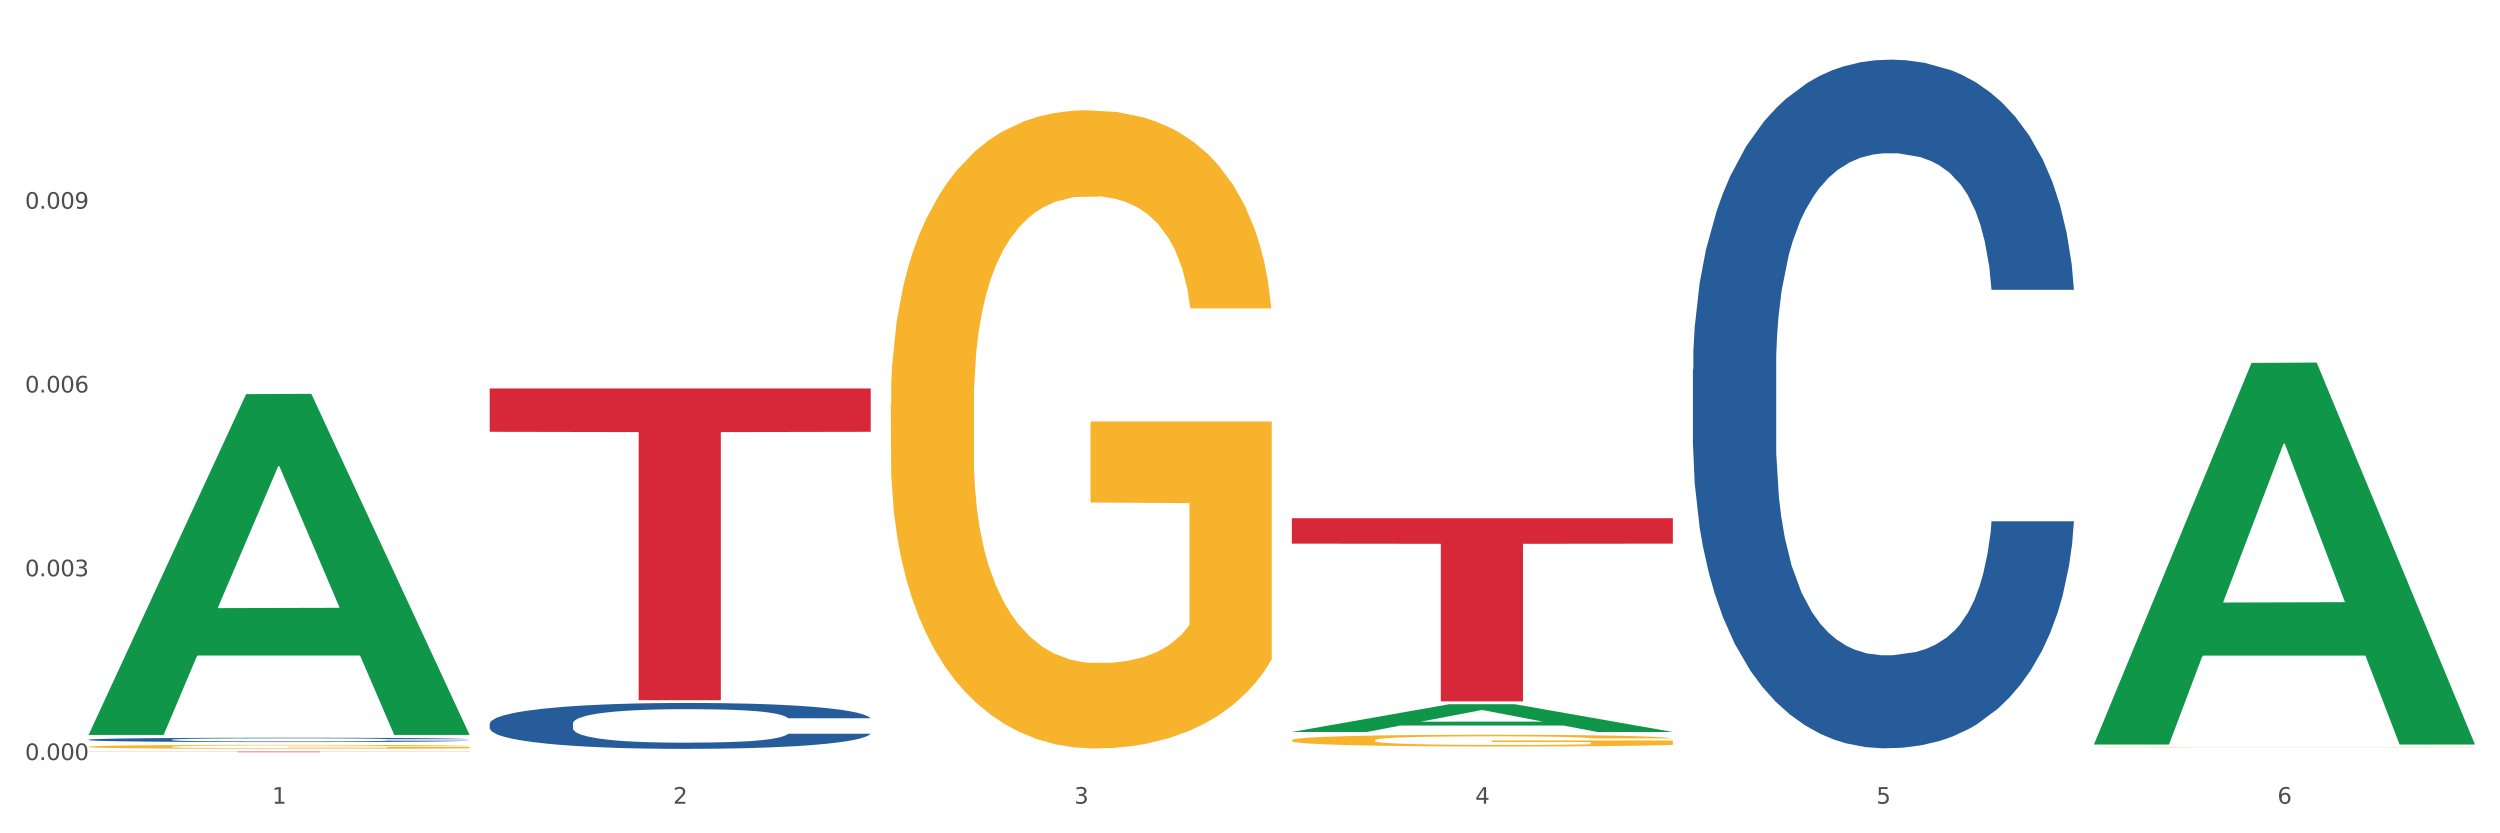 <?xml version="1.0" encoding="utf-8" standalone="no"?>
<!DOCTYPE svg PUBLIC "-//W3C//DTD SVG 1.1//EN"
  "http://www.w3.org/Graphics/SVG/1.1/DTD/svg11.dtd">
<svg xmlns:xlink="http://www.w3.org/1999/xlink" width="1080pt" height="360pt" viewBox="0 0 1080 360" xmlns="http://www.w3.org/2000/svg" version="1.1">
 <rect x="0" y="0" width="1080" height="360" fill="#333333" stroke="none"/>
 <defs>
  <style type="text/css">*{stroke-linejoin: round; stroke-linecap: butt}</style>
 </defs>
 <g id="figure_1">
  <g id="patch_1">
   <path d="M 0 360 
L 1080 360 
L 1080 0 
L 0 0 
z
" style="fill: #ffffff; stroke: #ffffff; stroke-linejoin: miter"/>
  </g>
  <g id="axes_1">
   <g id="matplotlib.axis_1">
    <g id="xtick_1">
     <g id="text_1">
      <!-- 1 -->
      <g style="fill: #4d4d4d" transform="translate(117.529 347.204) scale(0.096 -0.096)">
       <defs>
        <path id="DejaVuSans-31" d="M 794 531 
L 1825 531 
L 1825 4091 
L 703 3866 
L 703 4441 
L 1819 4666 
L 2450 4666 
L 2450 531 
L 3481 531 
L 3481 0 
L 794 0 
L 794 531 
z
" transform="scale(0.016)"/>
       </defs>
       <use xlink:href="#DejaVuSans-31"/>
      </g>
     </g>
    </g>
    <g id="xtick_2">
     <g id="text_2">
      <!-- 2 -->
      <g style="fill: #4d4d4d" transform="translate(290.792 347.204) scale(0.096 -0.096)">
       <defs>
        <path id="DejaVuSans-32" d="M 1228 531 
L 3431 531 
L 3431 0 
L 469 0 
L 469 531 
Q 828 903 1448 1529 
Q 2069 2156 2228 2338 
Q 2531 2678 2651 2914 
Q 2772 3150 2772 3378 
Q 2772 3750 2511 3984 
Q 2250 4219 1831 4219 
Q 1534 4219 1204 4116 
Q 875 4013 500 3803 
L 500 4441 
Q 881 4594 1212 4672 
Q 1544 4750 1819 4750 
Q 2544 4750 2975 4387 
Q 3406 4025 3406 3419 
Q 3406 3131 3298 2873 
Q 3191 2616 2906 2266 
Q 2828 2175 2409 1742 
Q 1991 1309 1228 531 
z
" transform="scale(0.016)"/>
       </defs>
       <use xlink:href="#DejaVuSans-32"/>
      </g>
     </g>
    </g>
    <g id="xtick_3">
     <g id="text_3">
      <!-- 3 -->
      <g style="fill: #4d4d4d" transform="translate(464.056 347.204) scale(0.096 -0.096)">
       <defs>
        <path id="DejaVuSans-33" d="M 2597 2516 
Q 3050 2419 3304 2112 
Q 3559 1806 3559 1356 
Q 3559 666 3084 287 
Q 2609 -91 1734 -91 
Q 1441 -91 1130 -33 
Q 819 25 488 141 
L 488 750 
Q 750 597 1062 519 
Q 1375 441 1716 441 
Q 2309 441 2620 675 
Q 2931 909 2931 1356 
Q 2931 1769 2642 2001 
Q 2353 2234 1838 2234 
L 1294 2234 
L 1294 2753 
L 1863 2753 
Q 2328 2753 2575 2939 
Q 2822 3125 2822 3475 
Q 2822 3834 2567 4026 
Q 2313 4219 1838 4219 
Q 1578 4219 1281 4162 
Q 984 4106 628 3988 
L 628 4550 
Q 988 4650 1302 4700 
Q 1616 4750 1894 4750 
Q 2613 4750 3031 4423 
Q 3450 4097 3450 3541 
Q 3450 3153 3228 2886 
Q 3006 2619 2597 2516 
z
" transform="scale(0.016)"/>
       </defs>
       <use xlink:href="#DejaVuSans-33"/>
      </g>
     </g>
    </g>
    <g id="xtick_4">
     <g id="text_4">
      <!-- 4 -->
      <g style="fill: #4d4d4d" transform="translate(637.319 347.204) scale(0.096 -0.096)">
       <defs>
        <path id="DejaVuSans-34" d="M 2419 4116 
L 825 1625 
L 2419 1625 
L 2419 4116 
z
M 2253 4666 
L 3047 4666 
L 3047 1625 
L 3713 1625 
L 3713 1100 
L 3047 1100 
L 3047 0 
L 2419 0 
L 2419 1100 
L 313 1100 
L 313 1709 
L 2253 4666 
z
" transform="scale(0.016)"/>
       </defs>
       <use xlink:href="#DejaVuSans-34"/>
      </g>
     </g>
    </g>
    <g id="xtick_5">
     <g id="text_5">
      <!-- 5 -->
      <g style="fill: #4d4d4d" transform="translate(810.583 347.204) scale(0.096 -0.096)">
       <defs>
        <path id="DejaVuSans-35" d="M 691 4666 
L 3169 4666 
L 3169 4134 
L 1269 4134 
L 1269 2991 
Q 1406 3038 1543 3061 
Q 1681 3084 1819 3084 
Q 2600 3084 3056 2656 
Q 3513 2228 3513 1497 
Q 3513 744 3044 326 
Q 2575 -91 1722 -91 
Q 1428 -91 1123 -41 
Q 819 9 494 109 
L 494 744 
Q 775 591 1075 516 
Q 1375 441 1709 441 
Q 2250 441 2565 725 
Q 2881 1009 2881 1497 
Q 2881 1984 2565 2268 
Q 2250 2553 1709 2553 
Q 1456 2553 1204 2497 
Q 953 2441 691 2322 
L 691 4666 
z
" transform="scale(0.016)"/>
       </defs>
       <use xlink:href="#DejaVuSans-35"/>
      </g>
     </g>
    </g>
    <g id="xtick_6">
     <g id="text_6">
      <!-- 6 -->
      <g style="fill: #4d4d4d" transform="translate(983.846 347.204) scale(0.096 -0.096)">
       <defs>
        <path id="DejaVuSans-36" d="M 2113 2584 
Q 1688 2584 1439 2293 
Q 1191 2003 1191 1497 
Q 1191 994 1439 701 
Q 1688 409 2113 409 
Q 2538 409 2786 701 
Q 3034 994 3034 1497 
Q 3034 2003 2786 2293 
Q 2538 2584 2113 2584 
z
M 3366 4563 
L 3366 3988 
Q 3128 4100 2886 4159 
Q 2644 4219 2406 4219 
Q 1781 4219 1451 3797 
Q 1122 3375 1075 2522 
Q 1259 2794 1537 2939 
Q 1816 3084 2150 3084 
Q 2853 3084 3261 2657 
Q 3669 2231 3669 1497 
Q 3669 778 3244 343 
Q 2819 -91 2113 -91 
Q 1303 -91 875 529 
Q 447 1150 447 2328 
Q 447 3434 972 4092 
Q 1497 4750 2381 4750 
Q 2619 4750 2861 4703 
Q 3103 4656 3366 4563 
z
" transform="scale(0.016)"/>
       </defs>
       <use xlink:href="#DejaVuSans-36"/>
      </g>
     </g>
    </g>
    <g id="xtick_7"/>
    <g id="xtick_8"/>
    <g id="xtick_9"/>
    <g id="xtick_10"/>
    <g id="xtick_11"/>
   </g>
   <g id="matplotlib.axis_2">
    <g id="ytick_1">
     <g id="text_7">
      <!-- 0.000 -->
      <g style="fill: #4d4d4d" transform="translate(10.8 328.35) scale(0.096 -0.096)">
       <defs>
        <path id="DejaVuSans-30" d="M 2034 4250 
Q 1547 4250 1301 3770 
Q 1056 3291 1056 2328 
Q 1056 1369 1301 889 
Q 1547 409 2034 409 
Q 2525 409 2770 889 
Q 3016 1369 3016 2328 
Q 3016 3291 2770 3770 
Q 2525 4250 2034 4250 
z
M 2034 4750 
Q 2819 4750 3233 4129 
Q 3647 3509 3647 2328 
Q 3647 1150 3233 529 
Q 2819 -91 2034 -91 
Q 1250 -91 836 529 
Q 422 1150 422 2328 
Q 422 3509 836 4129 
Q 1250 4750 2034 4750 
z
" transform="scale(0.016)"/>
        <path id="DejaVuSans-2e" d="M 684 794 
L 1344 794 
L 1344 0 
L 684 0 
L 684 794 
z
" transform="scale(0.016)"/>
       </defs>
       <use xlink:href="#DejaVuSans-30"/>
       <use xlink:href="#DejaVuSans-2e" transform="translate(63.623 0)"/>
       <use xlink:href="#DejaVuSans-30" transform="translate(95.41 0)"/>
       <use xlink:href="#DejaVuSans-30" transform="translate(159.033 0)"/>
       <use xlink:href="#DejaVuSans-30" transform="translate(222.656 0)"/>
      </g>
     </g>
    </g>
    <g id="ytick_2">
     <g id="text_8">
      <!-- 0.003 -->
      <g style="fill: #4d4d4d" transform="translate(10.8 248.958) scale(0.096 -0.096)">
       <use xlink:href="#DejaVuSans-30"/>
       <use xlink:href="#DejaVuSans-2e" transform="translate(63.623 0)"/>
       <use xlink:href="#DejaVuSans-30" transform="translate(95.41 0)"/>
       <use xlink:href="#DejaVuSans-30" transform="translate(159.033 0)"/>
       <use xlink:href="#DejaVuSans-33" transform="translate(222.656 0)"/>
      </g>
     </g>
    </g>
    <g id="ytick_3">
     <g id="text_9">
      <!-- 0.006 -->
      <g style="fill: #4d4d4d" transform="translate(10.8 169.566) scale(0.096 -0.096)">
       <use xlink:href="#DejaVuSans-30"/>
       <use xlink:href="#DejaVuSans-2e" transform="translate(63.623 0)"/>
       <use xlink:href="#DejaVuSans-30" transform="translate(95.41 0)"/>
       <use xlink:href="#DejaVuSans-30" transform="translate(159.033 0)"/>
       <use xlink:href="#DejaVuSans-36" transform="translate(222.656 0)"/>
      </g>
     </g>
    </g>
    <g id="ytick_4">
     <g id="text_10">
      <!-- 0.009 -->
      <g style="fill: #4d4d4d" transform="translate(10.8 90.174) scale(0.096 -0.096)">
       <defs>
        <path id="DejaVuSans-39" d="M 703 97 
L 703 672 
Q 941 559 1184 500 
Q 1428 441 1663 441 
Q 2288 441 2617 861 
Q 2947 1281 2994 2138 
Q 2813 1869 2534 1725 
Q 2256 1581 1919 1581 
Q 1219 1581 811 2004 
Q 403 2428 403 3163 
Q 403 3881 828 4315 
Q 1253 4750 1959 4750 
Q 2769 4750 3195 4129 
Q 3622 3509 3622 2328 
Q 3622 1225 3098 567 
Q 2575 -91 1691 -91 
Q 1453 -91 1209 -44 
Q 966 3 703 97 
z
M 1959 2075 
Q 2384 2075 2632 2365 
Q 2881 2656 2881 3163 
Q 2881 3666 2632 3958 
Q 2384 4250 1959 4250 
Q 1534 4250 1286 3958 
Q 1038 3666 1038 3163 
Q 1038 2656 1286 2365 
Q 1534 2075 1959 2075 
z
" transform="scale(0.016)"/>
       </defs>
       <use xlink:href="#DejaVuSans-30"/>
       <use xlink:href="#DejaVuSans-2e" transform="translate(63.623 0)"/>
       <use xlink:href="#DejaVuSans-30" transform="translate(95.41 0)"/>
       <use xlink:href="#DejaVuSans-30" transform="translate(159.033 0)"/>
       <use xlink:href="#DejaVuSans-39" transform="translate(222.656 0)"/>
      </g>
     </g>
    </g>
    <g id="ytick_5"/>
    <g id="ytick_6"/>
    <g id="ytick_7"/>
    <g id="ytick_8"/>
   </g>
   <g id="PolyCollection_1">
    <path d="M 38.283 317.227 
L 38.453 317.088 
L 106.329 170.269 
L 134.498 170.131 
L 202.883 317.503 
L 170.303 317.503 
L 155.539 283.186 
L 85.457 283.186 
L 84.948 283.739 
L 70.694 317.503 
L 38.283 317.503 
L 38.283 317.227 
L 94.281 262.706 
L 146.715 262.567 
L 120.753 201.543 
L 120.413 201.266 
L 120.074 201.681 
L 94.111 262.567 
L 94.281 262.706 
L 38.283 317.227 
z
" clip-path="url(#pd0f8b5a99a)" style="fill: #109648"/>
    <path d="M 558.073 319.763 
L 558.267 319.759 
L 558.267 319.591 
L 558.656 319.447 
L 560.599 319.099 
L 563.514 318.811 
L 565.652 318.657 
L 567.79 318.532 
L 570.316 318.407 
L 573.425 318.276 
L 579.061 318.086 
L 582.559 317.988 
L 586.834 317.886 
L 594.608 317.738 
L 600.243 317.654 
L 606.073 317.584 
L 615.596 317.501 
L 621.814 317.463 
L 628.422 317.436 
L 636.389 317.417 
L 642.414 317.412 
L 655.628 317.426 
L 666.9 317.468 
L 672.341 317.501 
L 679.337 317.556 
L 683.029 317.593 
L 689.054 317.668 
L 695.272 317.765 
L 699.548 317.849 
L 705.961 318.007 
L 710.819 318.165 
L 715.289 318.36 
L 717.621 318.495 
L 719.37 318.62 
L 720.924 318.764 
L 722.479 318.992 
L 687.499 318.992 
L 686.139 318.829 
L 684.001 318.676 
L 680.892 318.527 
L 678.171 318.434 
L 673.507 318.318 
L 669.232 318.244 
L 664.762 318.188 
L 659.321 318.142 
L 655.045 318.119 
L 649.021 318.1 
L 637.167 318.105 
L 629.199 318.142 
L 623.758 318.188 
L 620.26 318.23 
L 617.15 318.276 
L 613.652 318.342 
L 609.571 318.439 
L 606.656 318.527 
L 603.741 318.639 
L 601.409 318.75 
L 599.272 318.881 
L 597.523 319.02 
L 596.162 319.164 
L 594.996 319.34 
L 594.025 319.633 
L 594.025 320.27 
L 594.413 320.414 
L 595.385 320.604 
L 596.551 320.748 
L 598.494 320.92 
L 600.243 321.036 
L 603.547 321.204 
L 607.239 321.343 
L 610.154 321.431 
L 613.069 321.506 
L 618.122 321.608 
L 623.758 321.692 
L 628.616 321.743 
L 635.223 321.789 
L 639.693 321.808 
L 643.58 321.817 
L 653.102 321.817 
L 659.904 321.803 
L 667.483 321.771 
L 673.313 321.729 
L 678.171 321.678 
L 683.612 321.594 
L 687.11 321.515 
L 687.11 320.544 
L 644.357 320.539 
L 644.357 319.893 
L 722.673 319.893 
L 722.673 321.789 
L 719.37 321.887 
L 715.677 321.975 
L 711.791 322.054 
L 705.961 322.152 
L 698.965 322.244 
L 692.746 322.309 
L 686.139 322.365 
L 678.365 322.416 
L 668.26 322.463 
L 662.041 322.481 
L 654.268 322.495 
L 645.134 322.5 
L 637.167 322.491 
L 629.393 322.467 
L 621.231 322.426 
L 613.264 322.365 
L 607.239 322.305 
L 601.215 322.23 
L 594.802 322.133 
L 589.749 322.04 
L 585.863 321.956 
L 581.587 321.849 
L 576.923 321.71 
L 573.425 321.585 
L 570.316 321.455 
L 567.012 321.287 
L 564.68 321.143 
L 562.348 320.962 
L 560.988 320.827 
L 559.433 320.618 
L 558.267 320.326 
L 558.073 319.763 
z
" clip-path="url(#pd0f8b5a99a)" style="fill: #f7b32b"/>
    <path d="M 904.6 322.917 
L 904.794 322.917 
L 904.794 322.912 
L 905.183 322.908 
L 907.126 322.897 
L 910.041 322.889 
L 912.179 322.884 
L 914.316 322.881 
L 916.843 322.877 
L 919.952 322.873 
L 925.588 322.867 
L 929.086 322.864 
L 933.361 322.861 
L 941.134 322.857 
L 946.77 322.855 
L 952.6 322.853 
L 962.122 322.85 
L 968.341 322.849 
L 974.948 322.848 
L 982.916 322.848 
L 988.94 322.847 
L 1002.155 322.848 
L 1013.426 322.849 
L 1018.868 322.85 
L 1025.864 322.852 
L 1029.556 322.853 
L 1035.58 322.855 
L 1041.799 322.858 
L 1046.074 322.86 
L 1052.487 322.865 
L 1057.346 322.87 
L 1061.815 322.875 
L 1064.147 322.879 
L 1065.896 322.883 
L 1067.451 322.887 
L 1069.006 322.894 
L 1034.026 322.894 
L 1032.665 322.889 
L 1030.528 322.885 
L 1027.418 322.88 
L 1024.698 322.878 
L 1020.034 322.874 
L 1015.758 322.872 
L 1011.289 322.87 
L 1005.847 322.869 
L 1001.572 322.868 
L 995.548 322.868 
L 983.693 322.868 
L 975.726 322.869 
L 970.284 322.87 
L 966.786 322.872 
L 963.677 322.873 
L 960.179 322.875 
L 956.098 322.878 
L 953.183 322.88 
L 950.268 322.884 
L 947.936 322.887 
L 945.798 322.891 
L 944.049 322.895 
L 942.689 322.899 
L 941.523 322.904 
L 940.551 322.913 
L 940.551 322.932 
L 940.94 322.936 
L 941.912 322.942 
L 943.078 322.946 
L 945.021 322.951 
L 946.77 322.955 
L 950.074 322.96 
L 953.766 322.964 
L 956.681 322.966 
L 959.596 322.969 
L 964.649 322.972 
L 970.284 322.974 
L 975.143 322.976 
L 981.75 322.977 
L 986.22 322.977 
L 990.106 322.978 
L 999.629 322.978 
L 1006.43 322.977 
L 1014.009 322.976 
L 1019.839 322.975 
L 1024.698 322.974 
L 1030.139 322.971 
L 1033.637 322.969 
L 1033.637 322.94 
L 990.884 322.94 
L 990.884 322.921 
L 1069.2 322.921 
L 1069.2 322.977 
L 1065.896 322.98 
L 1062.204 322.982 
L 1058.317 322.985 
L 1052.487 322.988 
L 1045.491 322.99 
L 1039.273 322.992 
L 1032.665 322.994 
L 1024.892 322.995 
L 1014.787 322.997 
L 1008.568 322.997 
L 1000.795 322.998 
L 991.661 322.998 
L 983.693 322.998 
L 975.92 322.997 
L 967.758 322.996 
L 959.79 322.994 
L 953.766 322.992 
L 947.742 322.99 
L 941.329 322.987 
L 936.276 322.984 
L 932.389 322.982 
L 928.114 322.979 
L 923.45 322.975 
L 919.952 322.971 
L 916.843 322.967 
L 913.539 322.962 
L 911.207 322.958 
L 908.875 322.952 
L 907.515 322.948 
L 905.96 322.942 
L 904.794 322.934 
L 904.6 322.917 
z
" clip-path="url(#pd0f8b5a99a)" style="fill: #f7b32b"/>
    <path d="M 731.336 159.445 
L 731.531 159.173 
L 731.531 151.565 
L 732.115 141.24 
L 734.255 122.219 
L 736.979 107.818 
L 741.648 90.972 
L 744.178 83.907 
L 747.485 76.027 
L 754.295 63.257 
L 762.077 52.388 
L 767.525 46.41 
L 771.611 42.606 
L 780.755 35.813 
L 786.009 32.824 
L 791.456 30.379 
L 796.126 28.748 
L 803.908 26.846 
L 810.134 26.031 
L 817.333 25.759 
L 823.365 26.031 
L 831.342 27.118 
L 843.016 30.379 
L 847.49 32.281 
L 853.522 35.541 
L 859.748 39.889 
L 864.807 44.236 
L 870.643 50.486 
L 876.675 58.637 
L 882.512 68.963 
L 886.598 78.473 
L 889.905 88.526 
L 892.824 100.754 
L 894.964 114.068 
L 895.937 125.208 
L 860.332 125.208 
L 859.359 115.155 
L 857.413 104.286 
L 855.468 96.95 
L 853.327 90.972 
L 850.02 84.179 
L 847.101 79.831 
L 842.237 74.669 
L 837.762 71.408 
L 834.066 69.506 
L 829.591 67.876 
L 820.057 66.245 
L 813.247 66.245 
L 808.967 66.789 
L 803.714 68.147 
L 799.239 70.05 
L 793.986 73.31 
L 789.9 76.842 
L 785.814 81.462 
L 783.479 84.722 
L 779.977 90.7 
L 777.642 95.591 
L 774.529 104.014 
L 772.778 109.992 
L 769.665 125.48 
L 768.303 136.892 
L 767.72 144.772 
L 767.331 153.467 
L 767.331 195.855 
L 768.498 214.875 
L 769.471 223.027 
L 771.027 232.265 
L 773.946 244.221 
L 778.226 255.905 
L 782.701 264.328 
L 786.398 269.49 
L 789.9 273.295 
L 793.402 276.283 
L 797.682 279.001 
L 801.185 280.631 
L 806.438 282.261 
L 812.664 283.076 
L 817.528 283.076 
L 827.451 281.718 
L 831.925 280.359 
L 836.206 278.457 
L 840.875 275.468 
L 844.572 272.208 
L 846.712 269.762 
L 850.214 264.6 
L 852.938 259.165 
L 855.273 252.916 
L 856.83 247.481 
L 858.581 239.33 
L 859.943 230.091 
L 860.332 225.2 
L 895.937 225.2 
L 895.158 234.982 
L 893.796 244.492 
L 891.073 257.263 
L 888.932 264.6 
L 885.625 273.566 
L 882.123 281.174 
L 877.259 289.598 
L 872.784 295.847 
L 868.114 301.281 
L 863.056 306.172 
L 853.911 312.965 
L 850.603 314.867 
L 843.599 318.128 
L 838.151 320.03 
L 830.174 321.932 
L 822.003 323.019 
L 813.442 323.291 
L 805.854 322.747 
L 797.488 321.117 
L 792.235 319.487 
L 786.398 317.041 
L 779.588 313.237 
L 773.167 308.618 
L 767.136 303.184 
L 761.494 296.934 
L 756.24 289.869 
L 749.431 278.185 
L 744.372 266.773 
L 740.675 256.176 
L 738.146 247.21 
L 735.617 235.797 
L 734.255 227.918 
L 732.115 208.897 
L 731.336 191.236 
L 731.336 159.445 
z
" clip-path="url(#pd0f8b5a99a)" style="fill: #255c99"/>
    <path d="M 211.546 312.586 
L 211.741 312.568 
L 211.741 312.061 
L 212.325 311.372 
L 214.465 310.105 
L 217.189 309.145 
L 221.858 308.022 
L 224.388 307.551 
L 227.695 307.026 
L 234.505 306.175 
L 242.287 305.45 
L 247.735 305.052 
L 251.821 304.798 
L 260.965 304.345 
L 266.219 304.146 
L 271.666 303.983 
L 276.336 303.874 
L 284.118 303.748 
L 290.344 303.693 
L 297.543 303.675 
L 303.575 303.693 
L 311.552 303.766 
L 323.225 303.983 
L 327.7 304.11 
L 333.732 304.327 
L 339.958 304.617 
L 345.016 304.907 
L 350.853 305.323 
L 356.885 305.867 
L 362.722 306.555 
L 366.808 307.189 
L 370.115 307.859 
L 373.034 308.674 
L 375.174 309.561 
L 376.147 310.304 
L 340.542 310.304 
L 339.569 309.634 
L 337.623 308.909 
L 335.677 308.42 
L 333.537 308.022 
L 330.23 307.569 
L 327.311 307.279 
L 322.447 306.935 
L 317.972 306.718 
L 314.276 306.591 
L 309.801 306.482 
L 300.267 306.374 
L 293.457 306.374 
L 289.177 306.41 
L 283.924 306.501 
L 279.449 306.627 
L 274.196 306.845 
L 270.11 307.08 
L 266.024 307.388 
L 263.689 307.605 
L 260.187 308.004 
L 257.852 308.33 
L 254.739 308.891 
L 252.988 309.29 
L 249.875 310.322 
L 248.513 311.083 
L 247.93 311.608 
L 247.54 312.187 
L 247.54 315.013 
L 248.708 316.28 
L 249.681 316.824 
L 251.237 317.439 
L 254.156 318.236 
L 258.436 319.015 
L 262.911 319.577 
L 266.608 319.921 
L 270.11 320.174 
L 273.612 320.373 
L 277.892 320.555 
L 281.394 320.663 
L 286.648 320.772 
L 292.874 320.826 
L 297.738 320.826 
L 307.66 320.736 
L 312.135 320.645 
L 316.416 320.518 
L 321.085 320.319 
L 324.782 320.102 
L 326.922 319.939 
L 330.424 319.595 
L 333.148 319.232 
L 335.483 318.816 
L 337.039 318.454 
L 338.79 317.91 
L 340.152 317.295 
L 340.542 316.969 
L 376.147 316.969 
L 375.368 317.621 
L 374.006 318.254 
L 371.282 319.106 
L 369.142 319.595 
L 365.835 320.192 
L 362.333 320.699 
L 357.469 321.261 
L 352.994 321.677 
L 348.324 322.04 
L 343.265 322.366 
L 334.121 322.818 
L 330.813 322.945 
L 323.809 323.163 
L 318.361 323.289 
L 310.384 323.416 
L 302.213 323.489 
L 293.652 323.507 
L 286.064 323.47 
L 277.698 323.362 
L 272.445 323.253 
L 266.608 323.09 
L 259.798 322.837 
L 253.377 322.529 
L 247.346 322.166 
L 241.704 321.75 
L 236.45 321.279 
L 229.641 320.5 
L 224.582 319.74 
L 220.885 319.033 
L 218.356 318.436 
L 215.827 317.675 
L 214.465 317.15 
L 212.325 315.882 
L 211.546 314.705 
L 211.546 312.586 
z
" clip-path="url(#pd0f8b5a99a)" style="fill: #255c99"/>
    <path d="M 384.81 175.033 
L 385.004 174.782 
L 385.004 165.716 
L 385.393 157.909 
L 387.336 139.023 
L 390.251 123.41 
L 392.389 115.099 
L 394.526 108.3 
L 397.053 101.501 
L 400.162 94.45 
L 405.798 84.125 
L 409.296 78.837 
L 413.571 73.297 
L 421.344 65.238 
L 426.98 60.706 
L 432.81 56.928 
L 442.332 52.396 
L 448.551 50.381 
L 455.158 48.87 
L 463.126 47.863 
L 469.15 47.611 
L 482.365 48.366 
L 493.636 50.633 
L 499.078 52.396 
L 506.074 55.417 
L 509.766 57.432 
L 515.79 61.461 
L 522.009 66.749 
L 526.284 71.282 
L 532.697 79.844 
L 537.556 88.406 
L 542.025 98.983 
L 544.357 106.286 
L 546.106 113.085 
L 547.661 120.891 
L 549.216 133.231 
L 514.236 133.231 
L 512.875 124.417 
L 510.738 116.107 
L 507.628 108.048 
L 504.908 103.012 
L 500.244 96.716 
L 495.968 92.687 
L 491.499 89.665 
L 486.057 87.147 
L 481.782 85.888 
L 475.758 84.881 
L 463.903 85.133 
L 455.936 87.147 
L 450.494 89.665 
L 446.996 91.932 
L 443.887 94.45 
L 440.389 97.976 
L 436.308 103.264 
L 433.393 108.048 
L 430.478 114.092 
L 428.146 120.136 
L 426.008 127.187 
L 424.259 134.742 
L 422.899 142.548 
L 421.733 152.118 
L 420.761 167.982 
L 420.761 202.482 
L 421.15 210.289 
L 422.122 220.613 
L 423.288 228.42 
L 425.231 237.737 
L 426.98 244.033 
L 430.284 253.099 
L 433.976 260.653 
L 436.891 265.438 
L 439.806 269.467 
L 444.859 275.007 
L 450.494 279.54 
L 455.353 282.31 
L 461.96 284.828 
L 466.43 285.836 
L 470.316 286.339 
L 479.839 286.339 
L 486.64 285.584 
L 494.219 283.821 
L 500.049 281.555 
L 504.908 278.785 
L 510.349 274.252 
L 513.847 269.971 
L 513.847 217.34 
L 471.094 217.088 
L 471.094 182.084 
L 549.41 182.084 
L 549.41 284.828 
L 546.106 290.117 
L 542.414 294.901 
L 538.527 299.182 
L 532.697 304.471 
L 525.701 309.507 
L 519.483 313.033 
L 512.875 316.054 
L 505.102 318.825 
L 494.997 321.343 
L 488.778 322.35 
L 481.005 323.106 
L 471.871 323.357 
L 463.903 322.854 
L 456.13 321.595 
L 447.968 319.328 
L 440 316.054 
L 433.976 312.781 
L 427.952 308.752 
L 421.539 303.463 
L 416.486 298.427 
L 412.599 293.894 
L 408.324 288.102 
L 403.66 280.547 
L 400.162 273.748 
L 397.053 266.697 
L 393.749 257.631 
L 391.417 249.825 
L 389.085 240.004 
L 387.725 232.701 
L 386.17 221.369 
L 385.004 205.504 
L 384.81 175.033 
z
" clip-path="url(#pd0f8b5a99a)" style="fill: #f7b32b"/>
    <path d="M 38.283 324.702 
L 202.883 324.702 
L 202.883 324.737 
L 138.135 324.737 
L 138.135 324.95 
L 102.641 324.95 
L 102.641 324.737 
L 38.283 324.737 
L 38.283 324.703 
L 38.283 324.702 
z
" clip-path="url(#pd0f8b5a99a)" style="fill: #d62839"/>
    <path d="M 211.546 167.829 
L 376.147 167.829 
L 376.147 186.541 
L 311.399 186.667 
L 311.399 302.479 
L 275.904 302.479 
L 275.904 186.667 
L 211.546 186.541 
L 211.546 167.955 
L 211.546 167.829 
z
" clip-path="url(#pd0f8b5a99a)" style="fill: #d62839"/>
    <path d="M 558.073 223.855 
L 722.673 223.855 
L 722.673 234.854 
L 657.925 234.928 
L 657.925 303.004 
L 622.431 303.004 
L 622.431 234.928 
L 558.073 234.854 
L 558.073 223.929 
L 558.073 223.855 
z
" clip-path="url(#pd0f8b5a99a)" style="fill: #d62839"/>
    <path d="M 38.283 319.542 
L 38.478 319.541 
L 38.478 319.493 
L 39.061 319.428 
L 41.201 319.308 
L 43.925 319.217 
L 48.595 319.11 
L 51.124 319.066 
L 54.432 319.016 
L 61.241 318.936 
L 69.024 318.867 
L 74.472 318.829 
L 78.558 318.805 
L 87.702 318.762 
L 92.955 318.744 
L 98.403 318.728 
L 103.072 318.718 
L 110.855 318.706 
L 117.081 318.701 
L 124.28 318.699 
L 130.311 318.701 
L 138.288 318.708 
L 149.962 318.728 
L 154.437 318.74 
L 160.468 318.761 
L 166.694 318.788 
L 171.753 318.816 
L 177.59 318.855 
L 183.621 318.906 
L 189.458 318.972 
L 193.544 319.032 
L 196.852 319.095 
L 199.77 319.172 
L 201.91 319.256 
L 202.883 319.326 
L 167.278 319.326 
L 166.305 319.263 
L 164.36 319.194 
L 162.414 319.148 
L 160.274 319.11 
L 156.966 319.068 
L 154.048 319.04 
L 149.184 319.008 
L 144.709 318.987 
L 141.012 318.975 
L 136.537 318.965 
L 127.004 318.954 
L 120.194 318.954 
L 115.914 318.958 
L 110.66 318.966 
L 106.185 318.978 
L 100.932 318.999 
L 96.846 319.021 
L 92.761 319.05 
L 90.426 319.071 
L 86.924 319.109 
L 84.589 319.14 
L 81.476 319.193 
L 79.725 319.23 
L 76.612 319.328 
L 75.25 319.4 
L 74.666 319.45 
L 74.277 319.505 
L 74.277 319.772 
L 75.445 319.892 
L 76.417 319.943 
L 77.974 320.002 
L 80.892 320.077 
L 85.173 320.151 
L 89.648 320.204 
L 93.344 320.237 
L 96.846 320.261 
L 100.349 320.279 
L 104.629 320.297 
L 108.131 320.307 
L 113.384 320.317 
L 119.61 320.322 
L 124.474 320.322 
L 134.397 320.314 
L 138.872 320.305 
L 143.152 320.293 
L 147.822 320.274 
L 151.519 320.254 
L 153.659 320.238 
L 157.161 320.206 
L 159.885 320.171 
L 162.22 320.132 
L 163.776 320.098 
L 165.527 320.046 
L 166.889 319.988 
L 167.278 319.957 
L 202.883 319.957 
L 202.105 320.019 
L 200.743 320.079 
L 198.019 320.159 
L 195.879 320.206 
L 192.571 320.262 
L 189.069 320.31 
L 184.205 320.363 
L 179.73 320.403 
L 175.061 320.437 
L 170.002 320.468 
L 160.858 320.511 
L 157.55 320.523 
L 150.546 320.543 
L 145.098 320.555 
L 137.121 320.567 
L 128.949 320.574 
L 120.389 320.576 
L 112.801 320.573 
L 104.434 320.562 
L 99.181 320.552 
L 93.344 320.537 
L 86.535 320.513 
L 80.114 320.483 
L 74.083 320.449 
L 68.44 320.41 
L 63.187 320.365 
L 56.377 320.291 
L 51.319 320.219 
L 47.622 320.153 
L 45.093 320.096 
L 42.563 320.024 
L 41.201 319.974 
L 39.061 319.854 
L 38.283 319.743 
L 38.283 319.542 
z
" clip-path="url(#pd0f8b5a99a)" style="fill: #255c99"/>
    <path d="M 38.283 322.573 
L 38.477 322.572 
L 38.477 322.515 
L 38.866 322.466 
L 40.809 322.347 
L 43.724 322.249 
L 45.862 322.196 
L 48 322.154 
L 50.526 322.111 
L 53.635 322.066 
L 59.271 322.002 
L 62.769 321.968 
L 67.044 321.933 
L 74.818 321.883 
L 80.453 321.854 
L 86.283 321.83 
L 95.806 321.802 
L 102.024 321.789 
L 108.632 321.78 
L 116.599 321.773 
L 122.624 321.772 
L 135.838 321.777 
L 147.11 321.791 
L 152.551 321.802 
L 159.547 321.821 
L 163.239 321.834 
L 169.264 321.859 
L 175.482 321.892 
L 179.758 321.921 
L 186.171 321.975 
L 191.029 322.028 
L 195.499 322.095 
L 197.831 322.141 
L 199.58 322.184 
L 201.134 322.233 
L 202.689 322.31 
L 167.709 322.31 
L 166.349 322.255 
L 164.211 322.203 
L 161.102 322.152 
L 158.381 322.12 
L 153.717 322.081 
L 149.442 322.055 
L 144.972 322.036 
L 139.531 322.021 
L 135.255 322.013 
L 129.231 322.006 
L 117.377 322.008 
L 109.409 322.021 
L 103.968 322.036 
L 100.47 322.051 
L 97.36 322.066 
L 93.862 322.089 
L 89.781 322.122 
L 86.866 322.152 
L 83.951 322.19 
L 81.619 322.228 
L 79.482 322.272 
L 77.733 322.32 
L 76.372 322.369 
L 75.206 322.429 
L 74.235 322.529 
L 74.235 322.746 
L 74.623 322.795 
L 75.595 322.86 
L 76.761 322.909 
L 78.704 322.968 
L 80.453 323.008 
L 83.757 323.065 
L 87.449 323.112 
L 90.364 323.142 
L 93.279 323.168 
L 98.332 323.202 
L 103.968 323.231 
L 108.826 323.248 
L 115.433 323.264 
L 119.903 323.271 
L 123.79 323.274 
L 133.312 323.274 
L 140.114 323.269 
L 147.693 323.258 
L 153.523 323.244 
L 158.381 323.226 
L 163.822 323.198 
L 167.32 323.171 
L 167.32 322.84 
L 124.567 322.838 
L 124.567 322.618 
L 202.883 322.618 
L 202.883 323.264 
L 199.58 323.297 
L 195.887 323.328 
L 192.001 323.355 
L 186.171 323.388 
L 179.175 323.419 
L 172.956 323.442 
L 166.349 323.461 
L 158.575 323.478 
L 148.47 323.494 
L 142.251 323.5 
L 134.478 323.505 
L 125.344 323.507 
L 117.377 323.503 
L 109.603 323.496 
L 101.441 323.481 
L 93.474 323.461 
L 87.449 323.44 
L 81.425 323.415 
L 75.012 323.381 
L 69.959 323.35 
L 66.073 323.321 
L 61.797 323.285 
L 57.133 323.237 
L 53.635 323.195 
L 50.526 323.15 
L 47.222 323.093 
L 44.89 323.044 
L 42.558 322.982 
L 41.198 322.936 
L 39.643 322.865 
L 38.477 322.765 
L 38.283 322.573 
z
" clip-path="url(#pd0f8b5a99a)" style="fill: #f7b32b"/>
    <path d="M 558.073 316.194 
L 558.243 316.183 
L 626.119 304.211 
L 654.288 304.2 
L 722.673 316.217 
L 690.093 316.217 
L 675.33 313.418 
L 605.247 313.418 
L 604.738 313.463 
L 590.484 316.217 
L 558.073 316.217 
L 558.073 316.194 
L 614.071 311.748 
L 666.506 311.737 
L 640.543 306.761 
L 640.203 306.738 
L 639.864 306.772 
L 613.901 311.737 
L 614.071 311.748 
L 558.073 316.194 
z
" clip-path="url(#pd0f8b5a99a)" style="fill: #109648"/>
    <path d="M 904.6 321.342 
L 904.769 321.187 
L 972.646 156.775 
L 1000.815 156.62 
L 1069.2 321.652 
L 1036.619 321.652 
L 1021.856 283.222 
L 951.774 283.222 
L 951.265 283.841 
L 937.011 321.652 
L 904.6 321.652 
L 904.6 321.342 
L 960.598 260.288 
L 1013.032 260.133 
L 987.07 191.795 
L 986.73 191.486 
L 986.391 191.95 
L 960.428 260.133 
L 960.598 260.288 
L 904.6 321.342 
z
" clip-path="url(#pd0f8b5a99a)" style="fill: #109648"/>
   </g>
  </g>
 </g>
 <defs>
  <clipPath id="pd0f8b5a99a">
   <rect x="38.283" y="10.8" width="1030.917" height="329.109"/>
  </clipPath>
 </defs>
</svg>
